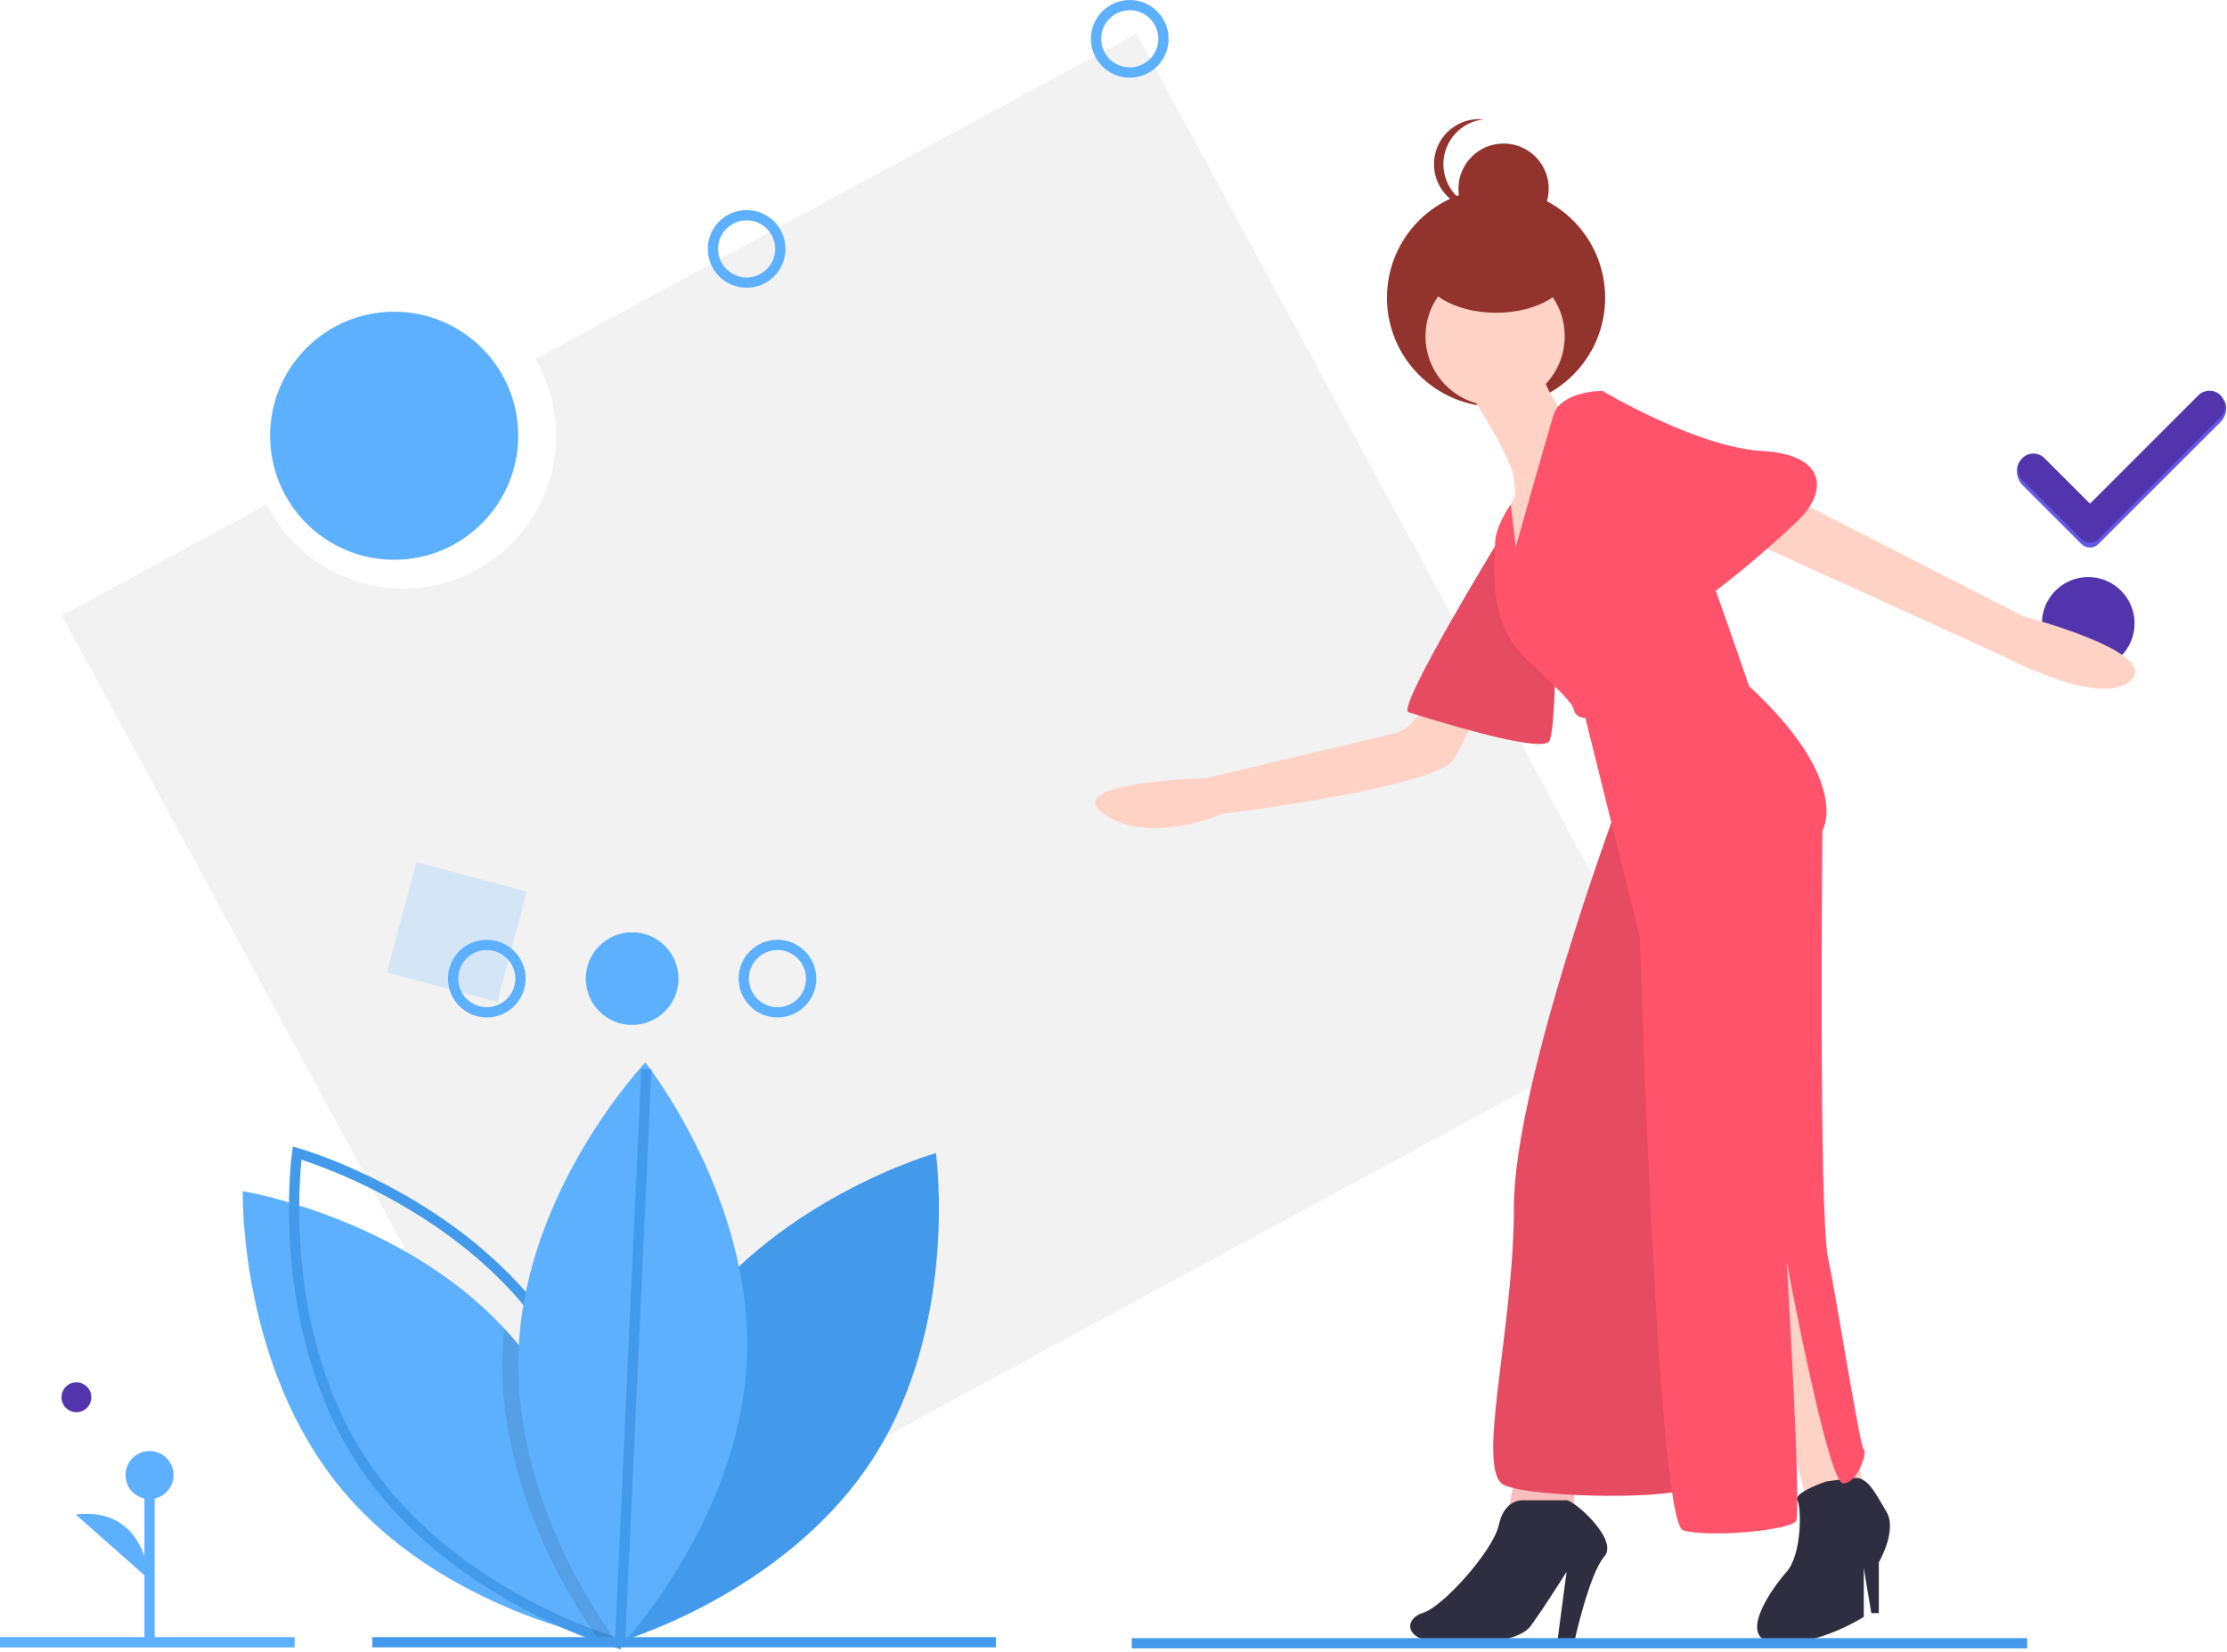 <?xml version="1.0" encoding="UTF-8"?> <svg xmlns="http://www.w3.org/2000/svg" xmlns:xlink="http://www.w3.org/1999/xlink" width="434px" height="322px" viewBox="0 0 434 322"><!-- Generator: Sketch 55 (78076) - https://sketchapp.com --><title>undraw_coolness_dtmq</title><desc>Created with Sketch.</desc><g id="Page-1" stroke="none" stroke-width="1" fill="none" fill-rule="evenodd"><g id="SALON-CRM" transform="translate(-970, -6273)"><g id="Group-26-Copy" transform="translate(385, 6274)"><g id="Group-21"><g id="undraw_coolness_dtmq" transform="translate(585, 0)"><path d="M221.47,5.54 L104.356,68.976 C109.809,78.363 109.724,89.973 104.134,99.279 C98.545,108.585 88.337,114.115 77.489,113.712 C66.64,113.309 56.87,107.038 51.987,97.342 L12.054,118.972 L115.492,309.938 L324.908,196.506 L221.47,5.54 Z" id="Path" fill="#F2F2F2" fill-rule="nonzero"></path><polygon id="Rectangle" fill="#5DB0FE" fill-rule="nonzero" opacity="0.2" transform="translate(89.026, 180.689) rotate(14.957) translate(-89.026, -180.689) " points="77.897 169.561 100.154 169.561 100.154 191.818 77.897 191.818"></polygon><path d="M132.625,259.339 C115.437,285.697 120.147,319.221 120.147,319.221 C120.147,319.221 152.723,310.011 169.911,283.652 C187.099,257.294 182.39,223.769 182.39,223.769 C182.39,223.769 149.813,232.98 132.625,259.339 Z" id="Path" fill="#439AEB" fill-rule="nonzero"></path><path d="M120.056,318.915 C120.056,318.915 119.637,318.848 118.867,318.692 C118.253,318.568 117.407,318.39 116.374,318.145 C107.142,315.968 82.598,308.61 66.551,289.265 C46.467,265.041 47.313,231.198 47.313,231.198 C47.313,231.198 78.022,236.188 98.258,257.941 C99.135,258.876 99.988,259.845 100.817,260.848 C118.293,281.925 119.922,310.284 120.051,317.295 C120.069,318.345 120.056,318.915 120.056,318.915 Z" id="Path" fill="#5DB0FE" fill-rule="nonzero"></path><path d="M107.669,259.339 C124.856,285.697 120.147,319.221 120.147,319.221 C120.147,319.221 87.571,310.011 70.383,283.652 C53.195,257.294 57.904,223.769 57.904,223.769 C57.904,223.769 90.481,232.98 107.669,259.339 Z" id="Path" stroke="#439AEB" stroke-width="2"></path><path d="M120.051,317.295 C119.597,317.842 119.196,318.31 118.867,318.692 C118.137,319.525 117.723,319.961 117.723,319.961 C117.723,319.961 117.22,319.329 116.374,318.145 C111.732,311.673 96.798,288.66 97.95,262.077 C98.013,260.683 98.115,259.305 98.258,257.941 C99.135,258.876 99.988,259.845 100.817,260.848 C118.293,281.925 119.922,310.284 120.051,317.295 Z" id="Path" fill="#000000" fill-rule="nonzero" opacity="0.1"></path><path d="M145.536,263.999 C144.178,295.437 120.841,319.961 120.841,319.961 C120.841,319.961 99.706,293.515 101.065,262.077 C102.423,230.639 125.76,206.115 125.76,206.115 C125.76,206.115 146.895,232.561 145.536,263.999 Z" id="Path" fill="#5DB0FE" fill-rule="nonzero"></path><circle id="Oval" fill="#5235AD" fill-rule="nonzero" cx="14.893" cy="271.375" r="2.909"></circle><path d="M72.556,319.124 L194.076,319.124" id="Path" stroke="#439AEB" stroke-width="2"></path><path d="M0,319.124 L57.422,319.124" id="Path" stroke="#5DB0FE" stroke-width="2"></path><path d="M29.146,319.659 L29.146,286.537" id="Path" stroke="#5DB0FE" stroke-width="2" fill="#5DB0FE" fill-rule="nonzero"></path><circle id="Oval" fill="#5DB0FE" fill-rule="nonzero" cx="29.146" cy="286.537" r="4.684"></circle><path d="M29.146,306.951 C29.146,306.951 28.477,292.559 14.759,294.232" id="Path" fill="#5DB0FE" fill-rule="nonzero"></path><circle id="Oval" fill="#5DB0FE" fill-rule="nonzero" cx="123.189" cy="189.764" r="9.031"></circle><circle id="Oval" stroke="#5DB0FE" stroke-width="2" cx="94.864" cy="189.764" r="6.568"></circle><circle id="Oval" stroke="#5DB0FE" stroke-width="2" cx="151.514" cy="189.764" r="6.568"></circle><path d="M120.841,319.071 L125.971,207.397" id="Path" stroke="#439AEB" stroke-width="2"></path><circle id="Oval" fill="#5235AD" fill-rule="nonzero" cx="406.958" cy="120.521" r="9.031"></circle><circle id="Oval" stroke="#5DB0FE" stroke-width="2" cx="220.168" cy="6.568" r="6.568"></circle><circle id="Oval" stroke="#5DB0FE" stroke-width="2" cx="145.505" cy="47.52" r="6.568"></circle><circle id="Oval" fill="#93332D" fill-rule="nonzero" cx="291.553" cy="57.035" r="21.261"></circle><polygon id="Path" fill="#FFD2C6" fill-rule="nonzero" points="340.489 244.898 351.853 290.719 363.216 288.886 351.853 236.467"></polygon><path d="M355.885,287.786 C355.885,287.786 349.414,289.974 350.267,291.446 C351.12,292.918 351.12,302.082 348.187,305.381 C345.255,308.68 337.924,318.944 346.354,319.31 C354.785,319.677 363.216,314.178 363.216,314.178 L363.216,304.648 L364.683,313.445 L366.149,313.445 L366.149,303.548 C366.149,303.548 369.814,297.316 367.615,293.651 C365.416,289.985 363.982,286.791 361.217,287.105 C358.451,287.419 355.885,287.786 355.885,287.786 Z" id="Path" fill="#2F2E41" fill-rule="nonzero"></path><polygon id="Path" fill="#FBBEBE" fill-rule="nonzero" points="295.769 283.754 293.936 293.651 306.766 293.651 306.766 283.754"></polygon><path d="M296.869,291.451 C296.869,291.451 293.203,291.085 292.103,296.217 C291.004,301.349 281.106,312.241 277.441,313.341 C273.775,314.44 273.775,318.106 278.54,318.839 C283.306,319.572 295.402,319.939 298.335,315.907 C301.267,311.874 305.3,305.381 305.3,305.381 L303.467,319.206 L306.766,319.206 C306.766,319.206 309.698,305.747 312.631,302.448 C315.563,299.149 306.766,291.451 305.3,291.451 L296.869,291.451 Z" id="Path" fill="#2F2E41" fill-rule="nonzero"></path><path d="M278.907,133.83 C278.907,133.83 276.341,140.795 271.942,141.894 C267.544,142.994 234.92,150.692 234.92,150.692 C234.92,150.692 206.328,151.425 215.125,157.656 C223.923,163.888 238.219,157.656 238.219,157.656 C238.219,157.656 280.007,152.525 283.306,147.026 C285.478,143.284 287.317,139.359 288.804,135.296 L278.907,133.83 Z" id="Path" fill="#FFD2C6" fill-rule="nonzero"></path><path d="M292.836,103.039 C292.836,103.039 271.942,137.129 274.508,137.862 C277.074,138.595 300.901,146.293 302,143.36 C303.1,140.428 303.1,126.865 303.1,126.865 L292.836,103.039 Z" id="Path" fill="#FF536B" fill-rule="nonzero"></path><path d="M292.836,103.039 C292.836,103.039 271.942,137.129 274.508,137.862 C277.074,138.595 300.901,146.293 302,143.36 C303.1,140.428 303.1,126.865 303.1,126.865 L292.836,103.039 Z" id="Path" fill="#000000" fill-rule="nonzero" opacity="0.1"></path><path d="M347.088,94.974 L394.374,119.167 C394.374,119.167 421.133,126.132 415.268,131.631 C409.403,137.129 390.342,126.865 390.342,126.865 L337.924,103.039 L347.088,94.974 Z" id="Path" fill="#FFD2C6" fill-rule="nonzero"></path><path d="M286.605,75.913 C286.605,75.913 295.769,89.842 295.036,93.142 C295.036,93.142 295.769,95.341 294.669,96.807 C293.57,98.273 293.936,107.071 293.936,107.071 L297.602,112.203 L302.367,96.441 L304.566,79.579 C304.566,79.579 299.618,72.797 300.351,69.498 C301.084,66.199 286.605,75.913 286.605,75.913 Z" id="Path" fill="#FFD2C6" fill-rule="nonzero"></path><path d="M315.563,155.09 C315.563,155.09 295.036,210.075 295.036,234.268 C295.036,258.461 287.338,285.953 293.203,288.519 C299.068,291.085 328.759,291.451 329.493,288.519 C330.226,285.586 325.827,166.454 323.628,161.689 C321.428,156.923 315.563,155.09 315.563,155.09 Z" id="Path" fill="#FF536B" fill-rule="nonzero"></path><path d="M315.563,155.09 C315.563,155.09 295.036,210.075 295.036,234.268 C295.036,258.461 287.338,285.953 293.203,288.519 C299.068,291.085 328.759,291.451 329.493,288.519 C330.226,285.586 325.827,166.454 323.628,161.689 C321.428,156.923 315.563,155.09 315.563,155.09 Z" id="Path" fill="#000000" fill-rule="nonzero" opacity="0.1"></path><circle id="Oval" fill="#FFD2C6" fill-rule="nonzero" cx="291.37" cy="64.55" r="13.563"></circle><path d="M295.402,105.605 L294.421,97.332 C294.421,97.332 291.37,101.572 291.37,104.872 C291.37,108.171 289.537,119.901 297.235,127.232 C304.933,134.563 306.399,136.029 306.766,137.496 C307.132,138.962 308.965,138.962 308.965,138.962 L319.595,181.849 C319.595,181.849 322.894,295.85 328.026,297.316 C333.158,298.783 348.92,297.316 350.02,295.484 C351.12,293.651 348.187,244.898 348.187,244.898 C348.187,244.898 356.252,288.152 359.184,288.152 C362.117,288.152 363.949,281.921 363.216,281.554 C362.483,281.188 358.084,252.962 356.252,244.165 C354.419,235.368 355.152,160.955 355.152,160.955 C355.152,160.955 361.017,151.425 340.856,132.73 C340.856,132.73 328.026,95.341 327.293,95.341 C326.56,95.341 312.264,75.18 312.264,75.18 C312.264,75.18 304.2,75.18 302.734,79.945 C301.267,84.711 295.402,105.605 295.402,105.605 Z" id="Path" fill="#FF536B" fill-rule="nonzero"></path><path d="M307.865,78.112 L312.264,75.18 C312.264,75.18 330.592,86.177 343.422,86.91 C356.252,87.643 355.885,94.974 350.753,100.106 C345.621,105.238 325.46,122.833 324.727,118.434 C323.994,114.036 307.865,78.112 307.865,78.112 Z" id="Path" fill="#FF536B" fill-rule="nonzero"></path><ellipse id="Oval" fill="#93332D" fill-rule="nonzero" cx="291.553" cy="51.17" rx="14.662" ry="8.797"></ellipse><circle id="Oval" fill="#93332D" fill-rule="nonzero" cx="293.02" cy="35.775" r="8.797"></circle><path d="M281.29,31.009 C281.29,26.505 284.691,22.729 289.171,22.259 C288.866,22.228 288.56,22.212 288.254,22.212 C283.396,22.212 279.457,26.151 279.457,31.009 C279.457,35.868 283.396,39.807 288.254,39.807 C288.56,39.807 288.866,39.791 289.171,39.759 C284.691,39.29 281.29,35.513 281.29,31.009 L281.29,31.009 Z" id="Path" fill="#93332D" fill-rule="nonzero"></path><circle id="Oval" fill="#5DB0FE" fill-rule="nonzero" cx="76.813" cy="83.937" r="24.177"></circle><path d="M220.561,319.321 L395.051,319.321" id="Path" stroke="#439AEB" stroke-width="2"></path><path d="M428.433,76.984 L407.299,98.118 L398.416,89.236 C397.847,88.666 397.074,88.346 396.269,88.346 C395.464,88.346 394.691,88.666 394.122,89.236 L393.803,88.758 C392.617,89.944 392.936,92.344 394.122,93.53 L405.647,105.055 C406.552,105.959 408.018,105.96 408.923,105.056 L432.725,81.279 C433.911,80.093 434.342,77.92 433.156,76.734 L433.156,76.734 C431.97,75.548 429.618,75.799 428.433,76.984 Z" id="Path" fill="#6C63FF" fill-rule="nonzero"></path><path d="M428.433,76.984 L407.299,98.118 L398.416,89.236 C397.847,88.666 397.074,88.346 396.269,88.346 C395.464,88.346 394.691,88.666 394.122,89.236 L393.803,88.758 C392.617,89.944 392.936,92.344 394.122,93.53 L405.647,105.055 C406.552,105.959 408.018,105.96 408.923,105.056 L432.725,81.279 C433.911,80.093 434.342,77.92 433.156,76.734 L433.156,76.734 C431.97,75.548 429.618,75.799 428.433,76.984 Z" id="Path" fill="#000000" fill-rule="nonzero" opacity="0.1"></path><path d="M428.433,76.047 L407.299,97.181 L398.416,88.299 C397.847,87.729 397.074,87.409 396.269,87.409 C395.464,87.409 394.691,87.729 394.122,88.299 L394.122,88.299 C393.553,88.868 393.233,89.64 393.233,90.446 C393.233,91.251 393.553,92.023 394.122,92.593 L405.647,104.118 C406.552,105.022 408.018,105.023 408.923,104.119 L432.725,80.342 C433.295,79.773 433.615,79 433.615,78.195 C433.615,77.389 433.295,76.617 432.726,76.047 L432.726,76.047 C431.54,74.862 429.618,74.862 428.433,76.047 Z" id="Path" fill="#5235AD" fill-rule="nonzero"></path></g></g></g></g></g></svg> 